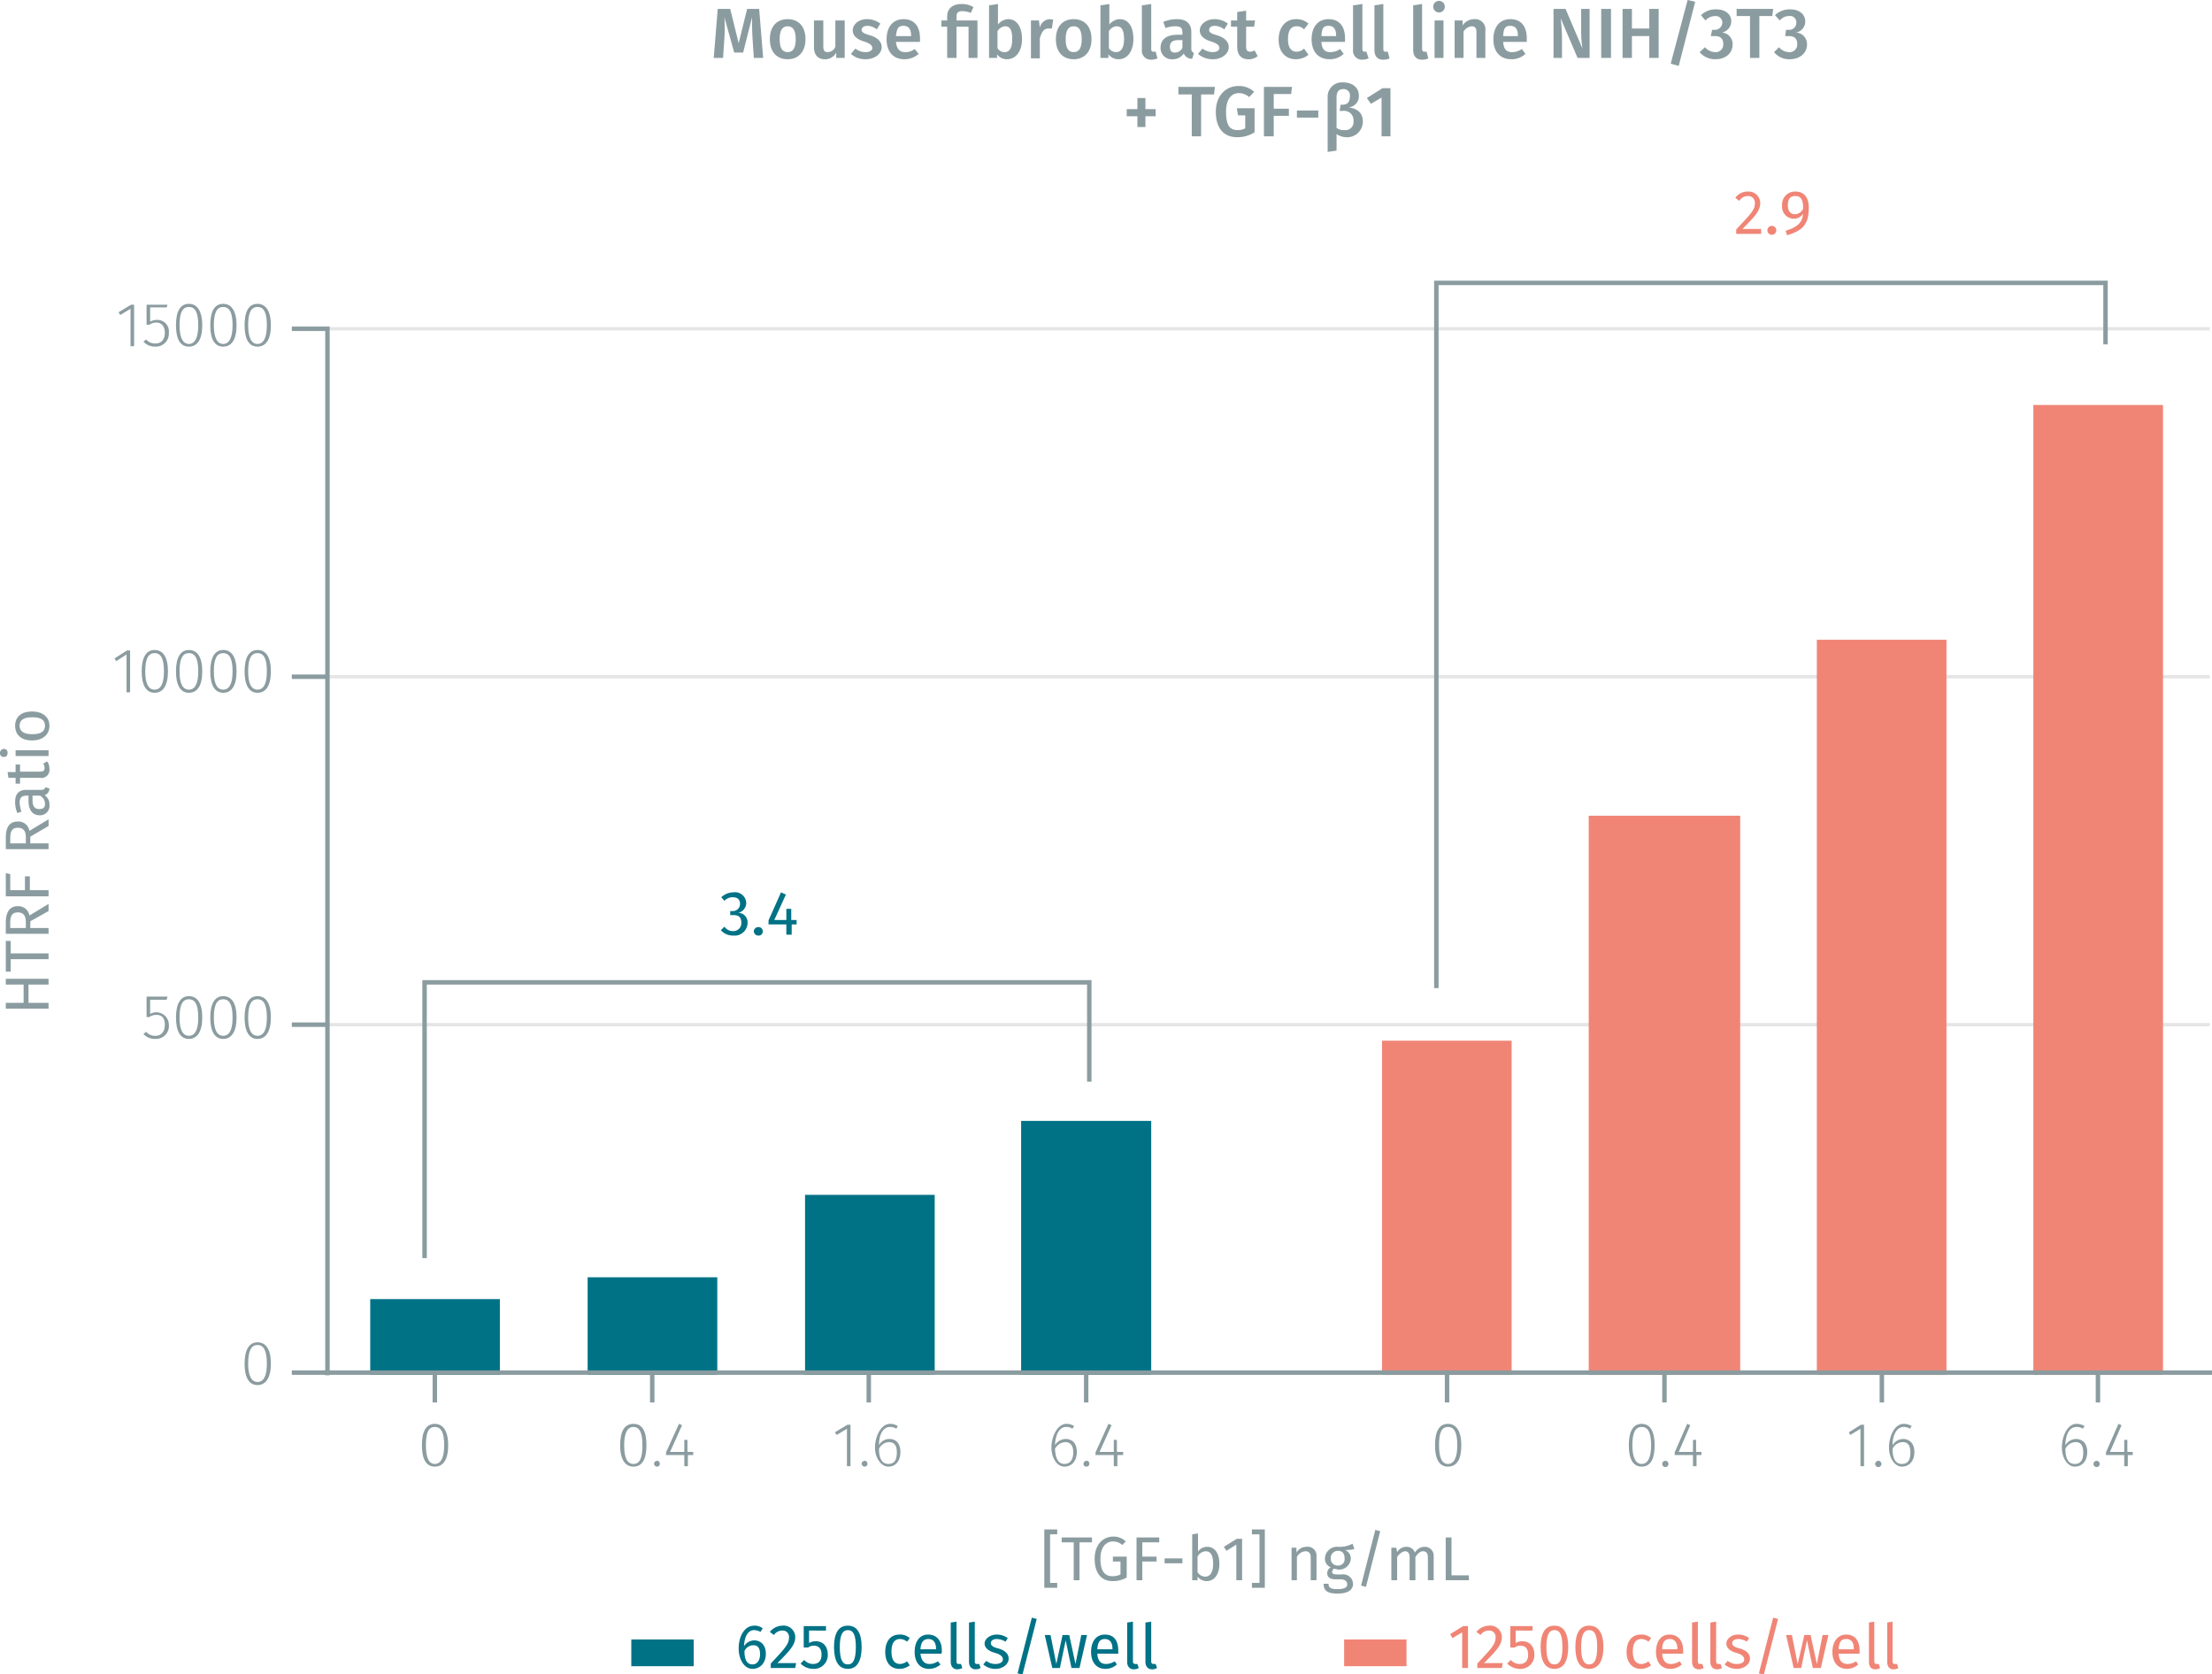 <svg xmlns="http://www.w3.org/2000/svg" viewBox="0 0 496.5 375.8"><title>assay-validation_alpha-sma-5</title><line x1="73.5" y1="230" x2="496" y2="230" fill="none" stroke="#e5e5e5" stroke-miterlimit="10" stroke-width="0.75"/><line x1="73.5" y1="151.9" x2="496" y2="151.9" fill="none" stroke="#e5e5e5" stroke-miterlimit="10" stroke-width="0.75"/><line x1="73.5" y1="73.8" x2="496" y2="73.8" fill="none" stroke="#e5e5e5" stroke-miterlimit="10" stroke-width="0.75"/><polygon points="408.3 144.1 408.3 308.1 436.4 308.1 436.4 144.1 408.3 144.1" fill="#f08576" stroke="#f08576" stroke-miterlimit="10"/><polygon points="83.6 292.1 83.6 308.1 111.7 308.1 111.7 292.1 83.6 292.1" fill="#007286" stroke="#007286" stroke-miterlimit="10"/><polygon points="132.4 287.2 132.4 308.1 160.5 308.1 160.5 287.2 132.4 287.2" fill="#007286" stroke="#007286" stroke-miterlimit="10"/><polygon points="181.2 268.7 181.2 308.1 209.3 308.1 209.3 268.7 181.2 268.7" fill="#007286" stroke="#007286" stroke-miterlimit="10"/><polygon points="229.7 252.1 229.7 308.1 257.9 308.1 257.9 252.1 229.7 252.1" fill="#007286" stroke="#007286" stroke-miterlimit="10"/><polygon points="310.7 234.1 310.7 308.1 338.8 308.1 338.8 234.1 310.7 234.1" fill="#f08576" stroke="#f08576" stroke-miterlimit="10"/><polygon points="357.1 183.6 357.1 308.1 390.1 308.1 390.1 183.6 357.1 183.6" fill="#f08576" stroke="#f08576" stroke-miterlimit="10"/><polygon points="456.9 91.4 456.9 308.1 485 308.1 485 91.4 456.9 91.4" fill="#f08576" stroke="#f08576" stroke-miterlimit="10"/><g style="isolation:isolate"><path d="M170.1,13.5l-.3-4.6c-.1-1.6-.1-3.3-.1-4.5l-2,7.9h-2l-2.2-7.9a35.3,35.3,0,0,1,0,4.6l-.3,4.5h-2.1l.9-11h2.8l1.9,7.7,1.9-7.7h2.7l.9,11Z" transform="translate(-0.9 -0.5)" fill="#8b9ca0"/><path d="M181.7,9.3c0,2.7-1.5,4.5-4,4.5s-4-1.7-4-4.5,1.5-4.5,4-4.5S181.7,6.5,181.7,9.3Zm-5.8,0c0,2,.6,2.9,1.8,2.9s1.8-.9,1.8-2.9-.6-2.9-1.8-2.9S175.9,7.3,175.9,9.3Z" transform="translate(-0.9 -0.5)" fill="#8b9ca0"/><path d="M188.6,13.5V12.3a2.8,2.8,0,0,1-2.6,1.5c-1.5,0-2.4-1-2.4-2.7v-6h2.1v5.8c0,1,.3,1.3,1,1.3a1.9,1.9,0,0,0,1.7-1.2V5.1h2.1v8.4Z" transform="translate(-0.9 -0.5)" fill="#8b9ca0"/><path d="M198.5,5.8l-.8,1.3a3.4,3.4,0,0,0-2.1-.8c-.8,0-1.3.4-1.3.9s.4.8,1.8,1.2,2.7,1.2,2.7,2.7-1.6,2.7-3.6,2.7a4.7,4.7,0,0,1-3.3-1.2l1-1.2a3.6,3.6,0,0,0,2.3.8c.9,0,1.5-.4,1.5-.9s-.3-1-1.9-1.5-2.5-1.3-2.5-2.5,1.2-2.5,3.2-2.5A4.9,4.9,0,0,1,198.5,5.8Z" transform="translate(-0.9 -0.5)" fill="#8b9ca0"/><path d="M207.4,9.9H202c.2,1.8,1,2.3,2.1,2.3a3.3,3.3,0,0,0,2.1-.7l.9,1.1a4.8,4.8,0,0,1-3.2,1.2c-2.6,0-4-1.8-4-4.5s1.4-4.5,3.8-4.5,3.7,1.6,3.7,4.3Zm-2-1.4c0-1.4-.5-2.2-1.7-2.2s-1.5.6-1.7,2.3h3.4Z" transform="translate(-0.9 -0.5)" fill="#8b9ca0"/><path d="M219.4,2.1l-.6,1.3A5.3,5.3,0,0,0,217,3c-1.1,0-1.4.4-1.4,1.2v.9h4.7v8.4h-2v-7h-2.7v7h-2.1v-7h-1.3V5.1h1.3V4.2c0-1.6,1-2.8,3.3-2.8A5,5,0,0,1,219.4,2.1Z" transform="translate(-0.9 -0.5)" fill="#8b9ca0"/><path d="M230.3,9.3c0,2.6-1.3,4.5-3.4,4.5a2.7,2.7,0,0,1-2.2-1.1v.8h-1.8V1.7l2-.3V6a3.1,3.1,0,0,1,2.3-1.2C229.1,4.8,230.3,6.5,230.3,9.3Zm-2.2,0c0-2.3-.6-2.9-1.6-2.9a2.2,2.2,0,0,0-1.7,1.1v3.8a1.8,1.8,0,0,0,1.6.9C227.4,12.2,228.1,11.4,228.1,9.3Z" transform="translate(-0.9 -0.5)" fill="#8b9ca0"/><path d="M237.3,4.9l-.3,2h-.8c-1,0-1.5.8-1.9,2.2v4.5h-2V5.1h1.8l.2,1.6a2.4,2.4,0,0,1,2.2-1.9Z" transform="translate(-0.9 -0.5)" fill="#8b9ca0"/><path d="M245.9,9.3c0,2.7-1.5,4.5-4,4.5s-4-1.7-4-4.5,1.5-4.5,4-4.5S245.9,6.5,245.9,9.3Zm-5.8,0c0,2,.6,2.9,1.8,2.9s1.8-.9,1.8-2.9-.6-2.9-1.8-2.9S240.1,7.3,240.1,9.3Z" transform="translate(-0.9 -0.5)" fill="#8b9ca0"/><path d="M255.3,9.3c0,2.6-1.3,4.5-3.3,4.5a2.8,2.8,0,0,1-2.3-1.1v.8h-1.8V1.7l2-.3V6a3.1,3.1,0,0,1,2.3-1.2C254.2,4.8,255.3,6.5,255.3,9.3Zm-2.1,0c0-2.3-.7-2.9-1.7-2.9a2.2,2.2,0,0,0-1.7,1.1v3.8a1.9,1.9,0,0,0,1.6.9C252.4,12.2,253.2,11.4,253.2,9.3Z" transform="translate(-0.9 -0.5)" fill="#8b9ca0"/><path d="M259.8,12.1h.5l.4,1.5a3.3,3.3,0,0,1-1.5.3,2,2,0,0,1-2-2.2V1.7l2.1-.3V11.5C259.3,11.9,259.4,12.1,259.8,12.1Z" transform="translate(-0.9 -0.5)" fill="#8b9ca0"/><path d="M268.9,12.4l-.4,1.3a2,2,0,0,1-1.9-1.2,2.9,2.9,0,0,1-2.5,1.3,2.5,2.5,0,0,1-2.7-2.6c0-1.9,1.4-2.9,3.8-2.9h1.1V7.8c0-1.1-.5-1.4-1.6-1.4a6.4,6.4,0,0,0-2.2.4L262,5.4a8.5,8.5,0,0,1,3.1-.6c2.2,0,3.2,1.1,3.2,2.9v3.6C268.3,12,268.5,12.2,268.9,12.4Zm-2.6-1.2V9.5h-.9c-1.3,0-1.9.5-1.9,1.5s.4,1.3,1.2,1.3A1.8,1.8,0,0,0,266.3,11.2Z" transform="translate(-0.9 -0.5)" fill="#8b9ca0"/><path d="M276.5,5.8l-.8,1.3a3.7,3.7,0,0,0-2.1-.8c-.9,0-1.3.4-1.3.9s.3.8,1.7,1.2,2.7,1.2,2.7,2.7-1.6,2.7-3.5,2.7a5,5,0,0,1-3.4-1.2l1-1.2a4,4,0,0,0,2.3.8c.9,0,1.5-.4,1.5-.9s-.3-1-1.9-1.5-2.5-1.3-2.5-2.5,1.3-2.5,3.3-2.5A4.9,4.9,0,0,1,276.5,5.8Z" transform="translate(-0.9 -0.5)" fill="#8b9ca0"/><path d="M281.1,13.8c-1.6,0-2.5-1-2.5-2.8V6.5h-1.4V5.1h1.4V3.2l2-.3V5.1h2l-.2,1.4h-1.8V11c0,.8.3,1.1.9,1.1a1.9,1.9,0,0,0,1-.3l.7,1.3A3.1,3.1,0,0,1,281.1,13.8Z" transform="translate(-0.9 -0.5)" fill="#8b9ca0"/><path d="M294.6,5.8l-1,1.3a2.2,2.2,0,0,0-1.7-.7c-1.2,0-1.9.9-1.9,2.9s.8,2.8,1.9,2.8a2.3,2.3,0,0,0,1.7-.7l1,1.4a4.5,4.5,0,0,1-2.8,1c-2.4,0-3.9-1.7-3.9-4.4s1.5-4.6,3.9-4.6A4,4,0,0,1,294.6,5.8Z" transform="translate(-0.9 -0.5)" fill="#8b9ca0"/><path d="M302.8,9.9h-5.3c.1,1.8.9,2.3,2,2.3a3.8,3.8,0,0,0,2.2-.7l.8,1.1a4.6,4.6,0,0,1-3.1,1.2c-2.7,0-4.1-1.8-4.1-4.5s1.4-4.5,3.8-4.5,3.7,1.6,3.7,4.3Zm-2-1.4c0-1.4-.5-2.2-1.7-2.2s-1.5.6-1.6,2.3h3.3Z" transform="translate(-0.9 -0.5)" fill="#8b9ca0"/><path d="M307.2,12.1h.4l.5,1.5a3.7,3.7,0,0,1-1.5.3,2,2,0,0,1-2-2.2V1.7l2.1-.3V11.5C306.7,11.9,306.8,12.1,307.2,12.1Z" transform="translate(-0.9 -0.5)" fill="#8b9ca0"/><path d="M311.9,12.1h.5l.4,1.5a3.3,3.3,0,0,1-1.5.3c-1.2,0-1.9-.8-1.9-2.2V1.7l2-.3V11.5C311.4,11.9,311.5,12.1,311.9,12.1Z" transform="translate(-0.9 -0.5)" fill="#8b9ca0"/><path d="M320.6,12.1h.5l.4,1.5a3.2,3.2,0,0,1-1.4.3c-1.3,0-2-.8-2-2.2V1.7l2-.3V11.5C320.1,11.9,320.3,12.1,320.6,12.1Z" transform="translate(-0.9 -0.5)" fill="#8b9ca0"/><path d="M325.2,2a1.3,1.3,0,1,1-2.6,0,1.3,1.3,0,0,1,2.6,0Zm-2.3,11.5V5.1h2v8.4Z" transform="translate(-0.9 -0.5)" fill="#8b9ca0"/><path d="M334.3,7.4v6.1h-2V7.7c0-1-.4-1.3-1.1-1.3a2.4,2.4,0,0,0-1.8,1.2v5.9h-2V5.1h1.8V6.2a3.1,3.1,0,0,1,2.6-1.4A2.3,2.3,0,0,1,334.3,7.4Z" transform="translate(-0.9 -0.5)" fill="#8b9ca0"/><path d="M343.6,9.9h-5.3c.1,1.8.9,2.3,2,2.3a3.8,3.8,0,0,0,2.2-.7l.8,1.1a4.6,4.6,0,0,1-3.1,1.2c-2.7,0-4.1-1.8-4.1-4.5s1.4-4.5,3.8-4.5,3.7,1.6,3.7,4.3Zm-2-1.4c0-1.4-.5-2.2-1.7-2.2s-1.5.6-1.6,2.3h3.3Z" transform="translate(-0.9 -0.5)" fill="#8b9ca0"/><path d="M355,13.5l-3.8-8.9a37.6,37.6,0,0,1,.3,4.4v4.5h-1.9V2.5h2.7l3.8,8.9a25.8,25.8,0,0,1-.3-3.7V2.5h1.9v11Z" transform="translate(-0.9 -0.5)" fill="#8b9ca0"/><path d="M360.3,13.5V2.5h2.2v11Z" transform="translate(-0.9 -0.5)" fill="#8b9ca0"/><path d="M367.2,8.6v4.9h-2.1V2.5h2.1V6.9h3.9V2.5h2.1v11h-2.1V8.6Z" transform="translate(-0.9 -0.5)" fill="#8b9ca0"/><path d="M377.7,15.3l-1.8-.5L379.7.5l1.7.4Z" transform="translate(-0.9 -0.5)" fill="#8b9ca0"/><path d="M389.5,5.3a2.6,2.6,0,0,1-2.1,2.5,2.6,2.6,0,0,1,2.4,2.7c0,1.8-1.4,3.3-3.9,3.3a4.5,4.5,0,0,1-3.5-1.6l1.2-1.1a3.1,3.1,0,0,0,2.2,1.1,1.7,1.7,0,0,0,1.9-1.8c0-1.3-.7-1.8-1.9-1.8h-.9l.3-1.4h.5a1.7,1.7,0,0,0,1.8-1.7,1.5,1.5,0,0,0-1.6-1.4,3,3,0,0,0-2.2,1l-1-1.2a4.7,4.7,0,0,1,3.4-1.3C388.3,2.6,389.5,3.8,389.5,5.3Z" transform="translate(-0.9 -0.5)" fill="#8b9ca0"/><path d="M395.8,4.1v9.4h-2.1V4.1h-3V2.5h8.2l-.2,1.6Z" transform="translate(-0.9 -0.5)" fill="#8b9ca0"/><path d="M406.1,5.3A2.5,2.5,0,0,1,404,7.8a2.6,2.6,0,0,1,2.5,2.7c0,1.8-1.5,3.3-3.9,3.3a4.3,4.3,0,0,1-3.5-1.6l1.1-1.1a3.1,3.1,0,0,0,2.2,1.1,1.7,1.7,0,0,0,1.9-1.8c0-1.3-.7-1.8-1.9-1.8h-.8l.2-1.4h.6a1.6,1.6,0,0,0,1.7-1.7,1.4,1.4,0,0,0-1.6-1.4,2.6,2.6,0,0,0-2.1,1l-1.1-1.2a4.8,4.8,0,0,1,3.4-1.3C404.9,2.6,406.1,3.8,406.1,5.3Z" transform="translate(-0.9 -0.5)" fill="#8b9ca0"/></g><g style="isolation:isolate"><path d="M260.3,25v1.6H258V29h-1.8V26.6h-2.4V25h2.4V22.5H258V25Z" transform="translate(-0.9 -0.5)" fill="#8b9ca0"/><path d="M270.5,21.7v9.4h-2.1V21.7h-3V20h8.2l-.2,1.7Z" transform="translate(-0.9 -0.5)" fill="#8b9ca0"/><path d="M282.4,21.1l-1.1,1.2a3.5,3.5,0,0,0-2.3-.9c-1.6,0-2.9,1.2-2.9,4.2s.8,4.1,2.6,4.1a3.3,3.3,0,0,0,1.7-.4V26.4h-1.6l-.3-1.6h4v5.4a7.1,7.1,0,0,1-3.9,1.1c-3,0-4.8-2-4.8-5.7s2.3-5.8,5.1-5.8A5,5,0,0,1,282.4,21.1Z" transform="translate(-0.9 -0.5)" fill="#8b9ca0"/><path d="M286.8,21.6v3.3h3.4v1.6h-3.4v4.6h-2.2V20h6.3l-.2,1.6Z" transform="translate(-0.9 -0.5)" fill="#8b9ca0"/><path d="M296.8,25.3v1.6H292V25.3Z" transform="translate(-0.9 -0.5)" fill="#8b9ca0"/><path d="M306.8,27.8a3.5,3.5,0,0,1-3.7,3.5,4.1,4.1,0,0,1-2.2-.7v3.7l-2,.3V22.4a3.2,3.2,0,0,1,3.5-3.4c2.1,0,3.5,1.2,3.5,2.9a2.5,2.5,0,0,1-2.3,2.7C305,24.8,306.8,25.4,306.8,27.8Zm-2.1-.1a2.1,2.1,0,0,0-2.4-2.3h-.7l.2-1.4h.5c1,0,1.6-.6,1.6-1.9a1.4,1.4,0,0,0-1.5-1.6c-1,0-1.5.6-1.5,1.9v6.8a2.6,2.6,0,0,0,1.8.5A1.8,1.8,0,0,0,304.7,27.7Z" transform="translate(-0.9 -0.5)" fill="#8b9ca0"/><path d="M311,31.1V22.4l-2.4,1.4-.9-1.3,3.5-2.2H313V31.1Z" transform="translate(-0.9 -0.5)" fill="#8b9ca0"/></g><path d="M73.7,308.6H497.4M98.5,315.3v-6.6m48.8,6.6v-6.6m48.6,6.6v-6.6m48.8,6.6v-6.6m81,6.6v-6.6m48.8,6.6v-6.6m48.8,6.6v-6.6m48.5,6.6v-6.6" transform="translate(-0.9 -0.5)" fill="none" stroke="#8b9ca0" stroke-miterlimit="10"/><g style="isolation:isolate"><path d="M61.7,306.6c0,3.1-1.1,4.8-3,4.8s-2.9-1.7-2.9-4.8,1-4.8,2.9-4.8S61.7,303.4,61.7,306.6Zm-5.1,0c0,2.8.8,4.1,2.1,4.1s2.1-1.2,2.1-4.1-.7-4.2-2.1-4.2S56.6,303.7,56.6,306.6Z" transform="translate(-0.9 -0.5)" fill="#8b9ca0"/></g><g style="isolation:isolate"><path d="M34.6,224.9v3.2a2.8,2.8,0,0,1,4.2,2.4,2.9,2.9,0,0,1-3,3.2,3.5,3.5,0,0,1-2.7-1.1l.6-.5a2.6,2.6,0,0,0,2.1.9c1.3,0,2.1-.9,2.1-2.5s-.8-2.2-1.9-2.2a2.8,2.8,0,0,0-1.6.5h-.6v-4.6h4.7l-.2.7Z" transform="translate(-0.9 -0.5)" fill="#8b9ca0"/><path d="M46.3,228.9c0,3.1-1.1,4.8-3,4.8s-2.9-1.7-2.9-4.8,1-4.8,2.9-4.8S46.3,225.7,46.3,228.9Zm-5.1,0c0,2.9.8,4.1,2.1,4.1s2.1-1.2,2.1-4.1-.7-4.1-2.1-4.1S41.2,226,41.2,228.9Z" transform="translate(-0.9 -0.5)" fill="#8b9ca0"/><path d="M54,228.9c0,3.1-1.1,4.8-3,4.8s-2.9-1.7-2.9-4.8,1-4.8,2.9-4.8S54,225.7,54,228.9Zm-5.1,0c0,2.9.8,4.1,2.1,4.1s2.1-1.2,2.1-4.1-.7-4.1-2.1-4.1S48.9,226,48.9,228.9Z" transform="translate(-0.9 -0.5)" fill="#8b9ca0"/><path d="M61.7,228.9c0,3.1-1.1,4.8-3,4.8s-2.9-1.7-2.9-4.8,1-4.8,2.9-4.8S61.7,225.7,61.7,228.9Zm-5.1,0c0,2.9.8,4.1,2.1,4.1s2.1-1.2,2.1-4.1-.7-4.1-2.1-4.1S56.6,226,56.6,228.9Z" transform="translate(-0.9 -0.5)" fill="#8b9ca0"/></g><g style="isolation:isolate"><path d="M29.3,155.9v-8.5L27,148.9l-.4-.6,2.8-1.8h.7v9.4Z" transform="translate(-0.9 -0.5)" fill="#8b9ca0"/><path d="M38.6,151.2c0,3.2-1.1,4.8-3,4.8s-2.9-1.7-2.9-4.8,1-4.8,2.9-4.8S38.6,148,38.6,151.2Zm-5.1,0c0,2.9.8,4.1,2.1,4.1s2.1-1.2,2.1-4.1-.7-4.1-2.1-4.1S33.5,148.3,33.5,151.2Z" transform="translate(-0.9 -0.5)" fill="#8b9ca0"/><path d="M46.3,151.2c0,3.2-1.1,4.8-3,4.8s-2.9-1.7-2.9-4.8,1-4.8,2.9-4.8S46.3,148,46.3,151.2Zm-5.1,0c0,2.9.8,4.1,2.1,4.1s2.1-1.2,2.1-4.1-.7-4.1-2.1-4.1S41.2,148.3,41.2,151.2Z" transform="translate(-0.9 -0.5)" fill="#8b9ca0"/><path d="M54,151.2c0,3.2-1.1,4.8-3,4.8s-2.9-1.7-2.9-4.8,1-4.8,2.9-4.8S54,148,54,151.2Zm-5.1,0c0,2.9.8,4.1,2.1,4.1s2.1-1.2,2.1-4.1-.7-4.1-2.1-4.1S48.9,148.3,48.9,151.2Z" transform="translate(-0.9 -0.5)" fill="#8b9ca0"/><path d="M61.7,151.2c0,3.2-1.1,4.8-3,4.8s-2.9-1.7-2.9-4.8,1-4.8,2.9-4.8S61.7,148,61.7,151.2Zm-5.1,0c0,2.9.8,4.1,2.1,4.1s2.1-1.2,2.1-4.1-.7-4.1-2.1-4.1S56.6,148.3,56.6,151.2Z" transform="translate(-0.9 -0.5)" fill="#8b9ca0"/></g><g style="isolation:isolate"><path d="M30.2,78.2V69.8l-2.3,1.4-.4-.6,2.8-1.7H31v9.3Z" transform="translate(-0.9 -0.5)" fill="#8b9ca0"/><path d="M34.6,69.5v3.2a3.4,3.4,0,0,1,1.6-.4,2.6,2.6,0,0,1,2.6,2.9,2.9,2.9,0,0,1-3,3.1,3.5,3.5,0,0,1-2.7-1.1l.6-.5a2.6,2.6,0,0,0,2.1.9c1.3,0,2.1-.9,2.1-2.4s-.8-2.3-1.9-2.3a2.8,2.8,0,0,0-1.6.5h-.6V68.9h4.7l-.2.6Z" transform="translate(-0.9 -0.5)" fill="#8b9ca0"/><path d="M46.3,73.5c0,3.2-1.1,4.8-3,4.8s-2.9-1.6-2.9-4.8,1-4.8,2.9-4.8S46.3,70.4,46.3,73.5Zm-5.1,0c0,2.9.8,4.2,2.1,4.2s2.1-1.3,2.1-4.2-.7-4.1-2.1-4.1S41.2,70.6,41.2,73.5Z" transform="translate(-0.9 -0.5)" fill="#8b9ca0"/><path d="M54,73.5c0,3.2-1.1,4.8-3,4.8s-2.9-1.6-2.9-4.8,1-4.8,2.9-4.8S54,70.4,54,73.5Zm-5.1,0c0,2.9.8,4.2,2.1,4.2s2.1-1.3,2.1-4.2-.7-4.1-2.1-4.1S48.9,70.6,48.9,73.5Z" transform="translate(-0.9 -0.5)" fill="#8b9ca0"/><path d="M61.7,73.5c0,3.2-1.1,4.8-3,4.8s-2.9-1.6-2.9-4.8,1-4.8,2.9-4.8S61.7,70.4,61.7,73.5Zm-5.1,0c0,2.9.8,4.2,2.1,4.2s2.1-1.3,2.1-4.2-.7-4.1-2.1-4.1S56.6,70.6,56.6,73.5Z" transform="translate(-0.9 -0.5)" fill="#8b9ca0"/></g><path d="M74.4,309.2V73.8m0,234.8h-8m8-78.1h-8m8-78.1h-8m8-78.1h-8" transform="translate(-0.9 -0.5)" fill="none" stroke="#8b9ca0" stroke-miterlimit="10"/><g style="isolation:isolate"><path d="M236.6,344.9v10.9h1.6v1.1h-2.9V343.8h2.9v1.1Z" transform="translate(-0.9 -0.5)" fill="#8b9ca0"/><path d="M243.2,346.7v8.5h-1.3v-8.5h-2.7v-1.1H246v1.1Z" transform="translate(-0.9 -0.5)" fill="#8b9ca0"/><path d="M253.6,346.5l-.8.8a3,3,0,0,0-2.1-.8c-1.4,0-2.8,1.1-2.8,3.9s1,3.9,2.7,3.9a3.7,3.7,0,0,0,1.8-.4V351h-1.7v-1.1h3.1v4.7a6.3,6.3,0,0,1-3.2.8c-2.4,0-4-1.7-4-5s2-5,4.2-5A4,4,0,0,1,253.6,346.5Z" transform="translate(-0.9 -0.5)" fill="#8b9ca0"/><path d="M257.3,346.7v3.2h3.2V351h-3.2v4.2H256v-9.6h5.1v1.1Z" transform="translate(-0.9 -0.5)" fill="#8b9ca0"/><path d="M266.3,350.3v1.1h-4v-1.1Z" transform="translate(-0.9 -0.5)" fill="#8b9ca0"/><path d="M274.6,351.5c0,2.4-1.1,3.9-2.9,3.9a2.6,2.6,0,0,1-2-1v.8h-1.2V344.9l1.3-.2v4.1a2.5,2.5,0,0,1,2.1-1.1C273.5,347.7,274.6,349.1,274.6,351.5Zm-1.4,0c0-2.1-.7-2.8-1.7-2.8a2.2,2.2,0,0,0-1.8,1.2v3.5a2.1,2.1,0,0,0,1.7,1C272.4,354.4,273.2,353.6,273.2,351.5Z" transform="translate(-0.9 -0.5)" fill="#8b9ca0"/><path d="M278.4,355.2v-8l-2.2,1.4-.6-.9,2.9-1.8h1.2v9.3Z" transform="translate(-0.9 -0.5)" fill="#8b9ca0"/><path d="M281.9,356.9v-1.1h1.7V344.9h-1.7v-1.1h2.9v13.1Z" transform="translate(-0.9 -0.5)" fill="#8b9ca0"/><path d="M296.4,349.9v5.3h-1.3v-5.1c0-1.1-.5-1.4-1.2-1.4A2.3,2.3,0,0,0,292,350v5.2h-1.2v-7.3h1.1V349a2.6,2.6,0,0,1,2.2-1.3A2,2,0,0,1,296.4,349.9Z" transform="translate(-0.9 -0.5)" fill="#8b9ca0"/><path d="M302.8,348.4a2.1,2.1,0,0,1,1.3,1.9,2.6,2.6,0,0,1-2.9,2.5l-.9-.2a1.3,1.3,0,0,0-.4.7c0,.4.3.6,1,.6h1.2a2.2,2.2,0,0,1,2.5,2.1c0,1.4-1.2,2.2-3.5,2.2s-3.1-.7-3.1-2.2h1.1c0,.8.4,1.2,2,1.2s2.2-.4,2.2-1.1-.6-1.1-1.5-1.1h-1.1c-1.4,0-1.9-.6-1.9-1.4a1.5,1.5,0,0,1,.8-1.3,2,2,0,0,1-1.3-2,2.7,2.7,0,0,1,2.9-2.6,6.2,6.2,0,0,0,3.3-.7l.4,1.2A6.8,6.8,0,0,1,302.8,348.4Zm-3.2,1.9a1.5,1.5,0,0,0,1.6,1.6,1.4,1.4,0,0,0,1.5-1.6c0-1.1-.5-1.7-1.5-1.7A1.6,1.6,0,0,0,299.6,350.3Z" transform="translate(-0.9 -0.5)" fill="#8b9ca0"/><path d="M307.5,356.7l-1.1-.3,3.2-12.5,1.1.3Z" transform="translate(-0.9 -0.5)" fill="#8b9ca0"/><path d="M322.7,349.9v5.3h-1.3v-5.1c0-1.1-.5-1.4-1.1-1.4s-1.2.5-1.7,1.3v5.2h-1.3v-5.1c0-1.1-.5-1.4-1-1.4s-1.3.5-1.8,1.3v5.2h-1.3v-7.3h1.1l.2,1a2.4,2.4,0,0,1,2.1-1.2,2,2,0,0,1,1.9,1.3,2.5,2.5,0,0,1,2.2-1.3A2,2,0,0,1,322.7,349.9Z" transform="translate(-0.9 -0.5)" fill="#8b9ca0"/><path d="M330.6,354.1v1.1h-5.2v-9.6h1.3v8.5Z" transform="translate(-0.9 -0.5)" fill="#8b9ca0"/></g><g style="isolation:isolate"><path d="M7.3,225.6h4.5v1.3H2.2v-1.3h4v-4.1h-4v-1.3h9.6v1.3H7.3Z" transform="translate(-0.9 -0.5)" fill="#8b9ca0"/><path d="M3.3,214.5h8.5v1.3H3.3v2.8H2.2v-6.9H3.3Z" transform="translate(-0.9 -0.5)" fill="#8b9ca0"/><path d="M7.7,208.8h4.1v1.3H2.2v-2.5c0-2.4.9-3.7,2.7-3.7A2.5,2.5,0,0,1,7.5,206l4.3-2.6V205l-4.1,2.3Zm-2.8-3.5c-1.2,0-1.7.7-1.7,2.3v1.2H6.7v-1.3C6.7,206.1,6.2,205.3,4.9,205.3Z" transform="translate(-0.9 -0.5)" fill="#8b9ca0"/><path d="M3.2,200.3H6.5v-3.1H7.6v3.1h4.2v1.4H2.2v-5.2l1,.2Z" transform="translate(-0.9 -0.5)" fill="#8b9ca0"/><path d="M7.7,189.8h4.1v1.3H2.2v-2.6q0-3.6,2.7-3.6A2.5,2.5,0,0,1,7.5,187l4.3-2.6v1.5l-4.1,2.4Zm-2.8-3.5c-1.2,0-1.7.7-1.7,2.3v1.2H6.7v-1.4C6.7,187.1,6.2,186.3,4.9,186.3Z" transform="translate(-0.9 -0.5)" fill="#8b9ca0"/><path d="M11.1,177.2l.9.3a1.6,1.6,0,0,1-1.1,1.5,2.4,2.4,0,0,1,1.1,2.2,2.1,2.1,0,0,1-2.2,2.3c-1.6,0-2.5-1.2-2.5-3.2v-1.2H6.8c-1.1,0-1.5.6-1.5,1.6a10,10,0,0,0,.4,2l-.9.3a6,6,0,0,1-.5-2.6c0-1.7.9-2.6,2.4-2.6h3.4C10.7,177.8,11,177.6,11.1,177.2Zm-1.2,1.9H8.2v1c0,1.4.5,2,1.5,2s1.3-.4,1.3-1.2A2.1,2.1,0,0,0,9.9,179.1Z" transform="translate(-0.9 -0.5)" fill="#8b9ca0"/><path d="M12,173.1a1.8,1.8,0,0,1-2.1,2H5.4v1.3h-1v-1.3H2.8l-.2-1.3H4.4v-1.7h1v1.6H9.8c.8,0,1.1-.2,1.1-.8a1.7,1.7,0,0,0-.3-1l.9-.5A3,3,0,0,1,12,173.1Z" transform="translate(-0.9 -0.5)" fill="#8b9ca0"/><path d="M1.8,168.6a.8.8,0,0,1,.8.9c0,.6-.3.9-.8.9a.8.8,0,0,1-.9-.9A.9.9,0,0,1,1.8,168.6Zm10,1.6H4.4v-1.3h7.4Z" transform="translate(-0.9 -0.5)" fill="#8b9ca0"/><path d="M8.1,160.2c2.3,0,3.9,1.2,3.9,3.2s-1.5,3.3-3.9,3.3-3.8-1.2-3.8-3.3S5.8,160.2,8.1,160.2Zm0,5.1c2,0,2.9-.6,2.9-1.9s-.9-1.9-2.9-1.9-2.8.7-2.8,1.9S6.2,165.3,8.1,165.3Z" transform="translate(-0.9 -0.5)" fill="#8b9ca0"/></g><g style="isolation:isolate"><path d="M172.8,371.7c0,2.1-1.3,3.4-3,3.4s-3.1-1.9-3.1-4.6,1.3-5.1,3.5-5.1a2.9,2.9,0,0,1,1.9.6l-.5.8a3.3,3.3,0,0,0-1.4-.4c-1.4,0-2.2,1.4-2.3,3.6a2.8,2.8,0,0,1,2.3-1.3C171.6,368.7,172.8,369.7,172.8,371.7Zm-1.3.1c0-1.5-.6-2-1.5-2a2.2,2.2,0,0,0-2,1.3q0,3,1.8,3C170.9,374.1,171.5,373.1,171.5,371.8Z" transform="translate(-0.9 -0.5)" fill="#007286"/><path d="M179.4,368c0,1.7-1.2,3-4,5.8h4.2l-.2,1.1h-5.5v-1c3.3-3.5,4.1-4.4,4.1-5.9a1.4,1.4,0,0,0-1.5-1.5,2.3,2.3,0,0,0-1.9,1l-.9-.7a3.7,3.7,0,0,1,2.8-1.4A2.6,2.6,0,0,1,179.4,368Z" transform="translate(-0.9 -0.5)" fill="#007286"/><path d="M182.5,366.5v2.8a2.8,2.8,0,0,1,1.5-.4c1.6,0,2.7,1.1,2.7,3a3.1,3.1,0,0,1-3.3,3.2,4,4,0,0,1-2.8-1.2l.8-.8a2.7,2.7,0,0,0,2,.9c1.2,0,1.9-.7,1.9-2.1s-.7-2-1.7-2a2,2,0,0,0-1.3.4h-1v-4.8h5v1Z" transform="translate(-0.9 -0.5)" fill="#007286"/><path d="M194.3,370.2c0,3.1-1,4.9-3.1,4.9s-3.1-1.8-3.1-4.9,1-4.8,3.1-4.8S194.3,367.1,194.3,370.2Zm-4.9,0c0,2.8.6,3.9,1.8,3.9s1.8-1.1,1.8-3.9-.6-3.8-1.8-3.8S189.4,367.5,189.4,370.2Z" transform="translate(-0.9 -0.5)" fill="#007286"/><path d="M205.1,368.2l-.6.8a2.5,2.5,0,0,0-1.6-.6c-1.2,0-1.9.9-1.9,2.8s.7,2.8,1.9,2.8a2.7,2.7,0,0,0,1.6-.6l.6.9a3.8,3.8,0,0,1-2.3.8c-2,0-3.2-1.4-3.2-3.8s1.2-3.9,3.2-3.9A3.2,3.2,0,0,1,205.1,368.2Z" transform="translate(-0.9 -0.5)" fill="#007286"/><path d="M212.2,371.7h-4.7c.2,1.7,1,2.3,2,2.3a3.1,3.1,0,0,0,1.9-.6l.6.7a3.8,3.8,0,0,1-2.6,1c-2,0-3.2-1.5-3.2-3.8s1.1-3.9,3-3.9,3.1,1.3,3.1,3.6A1.7,1.7,0,0,1,212.2,371.7Zm-1.2-1.1c0-1.4-.6-2.2-1.7-2.2s-1.7.7-1.8,2.3H211Z" transform="translate(-0.9 -0.5)" fill="#007286"/><path d="M216.1,374h.5l.3.9a2.3,2.3,0,0,1-1.1.3c-.9,0-1.5-.6-1.5-1.7v-8.8l1.3-.2v9C215.6,373.8,215.7,374,216.1,374Z" transform="translate(-0.9 -0.5)" fill="#007286"/><path d="M220.2,374h.5l.3.9a2.3,2.3,0,0,1-1.1.3c-.9,0-1.5-.6-1.5-1.7v-8.8l1.3-.2v9C219.7,373.8,219.8,374,220.2,374Z" transform="translate(-0.9 -0.5)" fill="#007286"/><path d="M227.1,368.2l-.5.8a3.9,3.9,0,0,0-2-.6c-.8,0-1.3.4-1.3.9s.4.9,1.6,1.2,2.4,1,2.4,2.3-1.4,2.3-2.9,2.3a4.1,4.1,0,0,1-2.8-1l.7-.8a3.1,3.1,0,0,0,2.1.7c.9,0,1.6-.4,1.6-1s-.4-1.1-1.8-1.5-2.3-1.1-2.3-2.1,1.2-2,2.7-2A4.1,4.1,0,0,1,227.1,368.2Z" transform="translate(-0.9 -0.5)" fill="#007286"/><path d="M230.4,376.4l-1.1-.3,3.2-12.5,1.1.3Z" transform="translate(-0.9 -0.5)" fill="#007286"/><path d="M241.4,374.9l-1.3-6.2-1.3,6.2h-1.7l-1.7-7.4h1.3L238,374l1.4-6.5h1.5l1.4,6.5,1.3-6.5h1.3l-1.7,7.4Z" transform="translate(-0.9 -0.5)" fill="#007286"/><path d="M251.9,371.7h-4.7c.1,1.7.9,2.3,1.9,2.3a3.6,3.6,0,0,0,2-.6l.5.7a3.8,3.8,0,0,1-2.6,1c-2,0-3.2-1.5-3.2-3.8s1.1-3.9,3.1-3.9,3,1.3,3,3.6Zm-1.3-1.1c0-1.4-.6-2.2-1.7-2.2s-1.6.7-1.7,2.3h3.4Z" transform="translate(-0.9 -0.5)" fill="#007286"/><path d="M255.7,374h.5l.3.9a2,2,0,0,1-1.1.3c-.9,0-1.5-.6-1.5-1.7v-8.8l1.3-.2v9C255.2,373.8,255.4,374,255.7,374Z" transform="translate(-0.9 -0.5)" fill="#007286"/><path d="M259.8,374h.5l.3.9a2,2,0,0,1-1.1.3c-.9,0-1.5-.6-1.5-1.7v-8.8l1.3-.2v9C259.3,373.8,259.5,374,259.8,374Z" transform="translate(-0.9 -0.5)" fill="#007286"/></g><polygon points="141.7 368 141.7 374 155.7 374 155.7 368 141.7 368" fill="#007286"/><g style="isolation:isolate"><path d="M329.1,374.9v-8l-2.2,1.3-.5-.9,2.9-1.8h1.1v9.4Z" transform="translate(-0.9 -0.5)" fill="#f08576"/><path d="M338,368c0,1.7-1.2,3-4,5.8h4.2l-.2,1.1h-5.5v-1c3.3-3.5,4.1-4.4,4.1-5.9a1.4,1.4,0,0,0-1.5-1.5,2.3,2.3,0,0,0-1.9,1l-.9-.7a3.7,3.7,0,0,1,2.8-1.4A2.6,2.6,0,0,1,338,368Z" transform="translate(-0.9 -0.5)" fill="#f08576"/><path d="M341.1,366.5v2.8a2.8,2.8,0,0,1,1.5-.4c1.6,0,2.7,1.1,2.7,3a3.1,3.1,0,0,1-3.3,3.2,4,4,0,0,1-2.8-1.2l.8-.8a2.7,2.7,0,0,0,2,.9c1.2,0,1.9-.7,1.9-2.1s-.7-2-1.7-2a2,2,0,0,0-1.3.4h-1v-4.8h5v1Z" transform="translate(-0.9 -0.5)" fill="#f08576"/><path d="M352.9,370.2c0,3.1-1,4.9-3.1,4.9s-3.1-1.8-3.1-4.9,1-4.8,3.1-4.8S352.9,367.1,352.9,370.2Zm-4.9,0c0,2.8.6,3.9,1.8,3.9s1.8-1.1,1.8-3.9-.6-3.8-1.8-3.8S348,367.5,348,370.2Z" transform="translate(-0.9 -0.5)" fill="#f08576"/><path d="M360.8,370.2c0,3.1-1.1,4.9-3.2,4.9s-3.1-1.8-3.1-4.9,1-4.8,3.1-4.8S360.8,367.1,360.8,370.2Zm-5,0c0,2.8.6,3.9,1.8,3.9s1.8-1.1,1.8-3.9-.6-3.8-1.8-3.8S355.8,367.5,355.8,370.2Z" transform="translate(-0.9 -0.5)" fill="#f08576"/><path d="M371.5,368.2l-.6.8a2.5,2.5,0,0,0-1.6-.6c-1.2,0-1.9.9-1.9,2.8s.7,2.8,1.9,2.8a2.5,2.5,0,0,0,1.6-.6l.6.9a3.8,3.8,0,0,1-2.3.8c-1.9,0-3.2-1.4-3.2-3.8s1.2-3.9,3.2-3.9A3.2,3.2,0,0,1,371.5,368.2Z" transform="translate(-0.9 -0.5)" fill="#f08576"/><path d="M378.7,371.7H374c.1,1.7.9,2.3,1.9,2.3a3.6,3.6,0,0,0,2-.6l.5.7a3.8,3.8,0,0,1-2.6,1c-2,0-3.2-1.5-3.2-3.8s1.1-3.9,3-3.9,3.1,1.3,3.1,3.6Zm-1.3-1.1c0-1.4-.6-2.2-1.7-2.2s-1.7.7-1.7,2.3h3.4Z" transform="translate(-0.9 -0.5)" fill="#f08576"/><path d="M382.5,374h.5l.3.9a2,2,0,0,1-1.1.3c-.9,0-1.5-.6-1.5-1.7v-8.8l1.3-.2v9C382,373.8,382.2,374,382.5,374Z" transform="translate(-0.9 -0.5)" fill="#f08576"/><path d="M386.6,374h.5l.3.9a2,2,0,0,1-1.1.3c-.9,0-1.5-.6-1.5-1.7v-8.8l1.3-.2v9C386.1,373.8,386.3,374,386.6,374Z" transform="translate(-0.9 -0.5)" fill="#f08576"/><path d="M393.5,368.2l-.5.8a3.8,3.8,0,0,0-1.9-.6c-.9,0-1.4.4-1.4.9s.4.9,1.6,1.2,2.4,1,2.4,2.3-1.4,2.3-2.9,2.3a4.1,4.1,0,0,1-2.8-1l.7-.8a3.1,3.1,0,0,0,2.1.7c1,0,1.6-.4,1.6-1s-.4-1.1-1.8-1.5-2.2-1.1-2.2-2.1,1.1-2,2.6-2A3.9,3.9,0,0,1,393.5,368.2Z" transform="translate(-0.9 -0.5)" fill="#f08576"/><path d="M396.8,376.4l-1.1-.3,3.2-12.5,1.1.3Z" transform="translate(-0.9 -0.5)" fill="#f08576"/><path d="M407.8,374.9l-1.3-6.2-1.3,6.2h-1.7l-1.7-7.4h1.3l1.3,6.5,1.5-6.5h1.4l1.4,6.5,1.3-6.5h1.3l-1.7,7.4Z" transform="translate(-0.9 -0.5)" fill="#f08576"/><path d="M418.3,371.7h-4.7c.1,1.7.9,2.3,2,2.3a3.5,3.5,0,0,0,1.9-.6l.5.7a3.7,3.7,0,0,1-2.5,1c-2.1,0-3.3-1.5-3.3-3.8s1.2-3.9,3.1-3.9,3,1.3,3,3.6Zm-1.3-1.1c0-1.4-.5-2.2-1.7-2.2s-1.6.7-1.7,2.3H417Z" transform="translate(-0.9 -0.5)" fill="#f08576"/><path d="M422.1,374h.5l.3.9a2,2,0,0,1-1.1.3c-.9,0-1.4-.6-1.4-1.7v-8.8l1.2-.2v9C421.6,373.8,421.8,374,422.1,374Z" transform="translate(-0.9 -0.5)" fill="#f08576"/><path d="M426.2,374h.5l.3.9a2,2,0,0,1-1.1.3c-.9,0-1.4-.6-1.4-1.7v-8.8l1.2-.2v9C425.7,373.8,425.9,374,426.2,374Z" transform="translate(-0.9 -0.5)" fill="#f08576"/></g><polygon points="301.7 368 301.7 374 315.7 374 315.7 368 301.7 368" fill="#f08576"/><polyline points="95.3 282.4 95.3 220.5 244.5 220.5 244.5 242.8" fill="none" stroke="#8b9ca0" stroke-miterlimit="10"/><polyline points="322.4 221.8 322.4 63.5 472.6 63.5 472.6 77.3" fill="none" stroke="#8b9ca0" stroke-miterlimit="10"/><g style="isolation:isolate"><path d="M168.4,203.2a2.3,2.3,0,0,1-1.8,2.2,2.1,2.1,0,0,1,2.1,2.2,2.9,2.9,0,0,1-3.2,2.9,3.6,3.6,0,0,1-2.8-1.2l.8-.8a2.3,2.3,0,0,0,1.9,1,1.8,1.8,0,0,0,1.9-1.9c0-1.3-.7-1.7-1.8-1.7h-.7V205h.5a1.6,1.6,0,0,0,1.7-1.7c0-.9-.6-1.4-1.6-1.4a2.5,2.5,0,0,0-1.9.8l-.7-.8a4,4,0,0,1,2.7-1.1A2.5,2.5,0,0,1,168.4,203.2Z" transform="translate(-0.9 -0.5)" fill="#007286"/><path d="M172.1,209.5a.9.9,0,0,1-1,1,1,1,0,0,1-1-1,1,1,0,0,1,1-.9A.9.9,0,0,1,172.1,209.5Z" transform="translate(-0.9 -0.5)" fill="#007286"/><path d="M178.6,208v2.3h-1.2V208h-4v-.9l2.8-6.3,1.1.5-2.6,5.7h2.7v-2.5h1.1V207h1.2v1Z" transform="translate(-0.9 -0.5)" fill="#007286"/></g><g style="isolation:isolate"><path d="M396,46c0,1.8-1.1,3-4,5.9h4.2V53h-5.6V52c3.3-3.5,4.2-4.4,4.2-5.9a1.5,1.5,0,0,0-1.6-1.6,2.2,2.2,0,0,0-1.9,1.1l-.9-.7a3.4,3.4,0,0,1,2.9-1.4A2.6,2.6,0,0,1,396,46Z" transform="translate(-0.9 -0.5)" fill="#f08576"/><path d="M399.6,52.2a1,1,0,0,1-2,0,1,1,0,1,1,2,0Z" transform="translate(-0.9 -0.5)" fill="#f08576"/><path d="M406.9,47.1c0,3.9-1.5,5.2-4.9,6.2l-.3-1c2.3-.7,3.8-1.7,3.9-3.8a2.5,2.5,0,0,1-2.1,1.1,2.7,2.7,0,0,1-2.6-3,2.9,2.9,0,0,1,3-3.1C405.9,43.5,406.9,44.9,406.9,47.1Zm-1.3.3c.1-2.1-.5-2.9-1.7-2.9s-1.7.7-1.7,2.1.7,2,1.6,2A2.1,2.1,0,0,0,405.6,47.4Z" transform="translate(-0.9 -0.5)" fill="#f08576"/></g><g style="isolation:isolate"><path d="M101.5,324.9c0,3.2-1.1,4.8-3,4.8s-2.9-1.6-2.9-4.8,1-4.8,2.9-4.8S101.5,321.8,101.5,324.9Zm-5,0c0,2.9.7,4.2,2,4.2s2.1-1.3,2.1-4.2-.7-4.1-2.1-4.1S96.5,322,96.5,324.9Z" transform="translate(-0.9 -0.5)" fill="#8b9ca0"/></g><g style="isolation:isolate"><path d="M328.9,324.9q0,4.8-3,4.8c-1.9,0-2.9-1.6-2.9-4.8s1-4.8,2.9-4.8S328.9,321.8,328.9,324.9Zm-5,0c0,2.9.7,4.2,2,4.2s2.1-1.3,2.1-4.2-.7-4.1-2.1-4.1S323.9,322,323.9,324.9Z" transform="translate(-0.9 -0.5)" fill="#8b9ca0"/></g><g style="isolation:isolate"><path d="M372.3,324.9c0,3.2-1,4.8-2.9,4.8s-2.9-1.6-2.9-4.8,1-4.8,2.9-4.8S372.3,321.8,372.3,324.9Zm-5,0c0,2.9.8,4.2,2.1,4.2s2.1-1.3,2.1-4.2-.7-4.1-2.1-4.1S367.3,322,367.3,324.9Z" transform="translate(-0.9 -0.5)" fill="#8b9ca0"/><path d="M375.4,329.1a.7.7,0,0,1-1.4,0,.7.7,0,0,1,1.4,0Z" transform="translate(-0.9 -0.5)" fill="#8b9ca0"/><path d="M381.7,327.1v2.5h-.8v-2.5h-4.1v-.6l2.8-6.4.7.3-2.6,6h3.2v-2.7h.7v2.7h1.2v.7Z" transform="translate(-0.9 -0.5)" fill="#8b9ca0"/></g><g style="isolation:isolate"><path d="M146,324.9c0,3.2-1,4.8-2.9,4.8s-3-1.6-3-4.8,1-4.8,3-4.8S146,321.8,146,324.9Zm-5,0c0,2.9.7,4.2,2.1,4.2s2-1.3,2-4.2-.7-4.1-2-4.1S141,322,141,324.9Z" transform="translate(-0.9 -0.5)" fill="#8b9ca0"/><path d="M149,329.1a.6.6,0,0,1-.6.6.7.7,0,0,1-.7-.6.7.7,0,0,1,.7-.7C148.8,328.4,149,328.7,149,329.1Z" transform="translate(-0.9 -0.5)" fill="#8b9ca0"/><path d="M155.3,327.1v2.5h-.8v-2.5h-4.1v-.6l2.9-6.4.7.3-2.7,6h3.2v-2.7h.7v2.7h1.3v.7Z" transform="translate(-0.9 -0.5)" fill="#8b9ca0"/></g><g style="isolation:isolate"><path d="M191,329.6v-8.4l-2.3,1.4-.4-.6,2.8-1.7h.7v9.3Z" transform="translate(-0.9 -0.5)" fill="#8b9ca0"/><path d="M195.6,329.1a.6.6,0,0,1-.6.6.7.7,0,0,1-.7-.6.7.7,0,0,1,.7-.7C195.4,328.4,195.6,328.7,195.6,329.1Z" transform="translate(-0.9 -0.5)" fill="#8b9ca0"/><path d="M203,326.4c0,2.1-1.1,3.3-2.7,3.3s-3-1.9-3-4.3,1.3-5.3,3.4-5.3a3.1,3.1,0,0,1,1.7.5l-.3.6a2.5,2.5,0,0,0-1.4-.4c-1.6,0-2.5,1.7-2.5,4.1a2.6,2.6,0,0,1,2.4-1.4C201.9,323.5,203,324.4,203,326.4Zm-.8.1c0-1.7-.7-2.3-1.8-2.3a2.6,2.6,0,0,0-2.2,1.5c0,2.1.6,3.4,2.1,3.4S202.2,328,202.2,326.5Z" transform="translate(-0.9 -0.5)" fill="#8b9ca0"/></g><g style="isolation:isolate"><path d="M418.5,329.6v-8.4l-2.3,1.4-.3-.6,2.7-1.7h.7v9.3Z" transform="translate(-0.9 -0.5)" fill="#8b9ca0"/><path d="M423.2,329.1a.7.7,0,0,1-1.4,0,.7.7,0,0,1,1.4,0Z" transform="translate(-0.9 -0.5)" fill="#8b9ca0"/><path d="M430.6,326.4c0,2.1-1.2,3.3-2.8,3.3s-2.9-1.9-2.9-4.3,1.2-5.3,3.3-5.3a3.5,3.5,0,0,1,1.8.5l-.4.6a2.3,2.3,0,0,0-1.4-.4c-1.5,0-2.5,1.7-2.5,4.1a2.8,2.8,0,0,1,2.4-1.4C429.4,323.5,430.6,324.4,430.6,326.4Zm-.9.1c0-1.7-.7-2.3-1.7-2.3a2.6,2.6,0,0,0-2.3,1.5c0,2.1.6,3.4,2.1,3.4S429.7,328,429.7,326.5Z" transform="translate(-0.9 -0.5)" fill="#8b9ca0"/></g><g style="isolation:isolate"><path d="M242.6,326.4c0,2.1-1.2,3.3-2.8,3.3s-2.9-1.9-2.9-4.3,1.3-5.3,3.4-5.3a3.1,3.1,0,0,1,1.7.5l-.4.6a2.1,2.1,0,0,0-1.4-.4c-1.5,0-2.4,1.7-2.5,4.1a2.8,2.8,0,0,1,2.4-1.4C241.5,323.5,242.6,324.4,242.6,326.4Zm-.8.1c0-1.7-.8-2.3-1.8-2.3a2.8,2.8,0,0,0-2.3,1.5c.1,2.1.7,3.4,2.1,3.4S241.8,328,241.8,326.5Z" transform="translate(-0.9 -0.5)" fill="#8b9ca0"/><path d="M245.4,329.1c0,.3-.2.6-.7.6a.6.6,0,0,1-.6-.6.7.7,0,0,1,.6-.7A.6.6,0,0,1,245.4,329.1Z" transform="translate(-0.9 -0.5)" fill="#8b9ca0"/><path d="M251.7,327.1v2.5h-.8v-2.5h-4.1v-.6l2.9-6.4.7.3-2.7,6h3.2v-2.7h.7v2.7H253v.7Z" transform="translate(-0.9 -0.5)" fill="#8b9ca0"/></g><g style="isolation:isolate"><path d="M469.4,326.4c0,2.1-1.2,3.3-2.8,3.3s-2.9-1.9-2.9-4.3,1.2-5.3,3.3-5.3a3.5,3.5,0,0,1,1.8.5l-.4.6a2.3,2.3,0,0,0-1.4-.4c-1.6,0-2.5,1.7-2.5,4.1a2.8,2.8,0,0,1,2.4-1.4C468.2,323.5,469.4,324.4,469.4,326.4Zm-.9.1c0-1.7-.7-2.3-1.7-2.3a2.6,2.6,0,0,0-2.3,1.5c0,2.1.6,3.4,2.1,3.4S468.5,328,468.5,326.5Z" transform="translate(-0.9 -0.5)" fill="#8b9ca0"/><path d="M472.2,329.1a.7.7,0,0,1-1.4,0,.7.7,0,0,1,1.4,0Z" transform="translate(-0.9 -0.5)" fill="#8b9ca0"/><path d="M478.5,327.1v2.5h-.8v-2.5h-4.1v-.6l2.8-6.4.7.3-2.6,6h3.2v-2.7h.7v2.7h1.2v.7Z" transform="translate(-0.9 -0.5)" fill="#8b9ca0"/></g></svg>